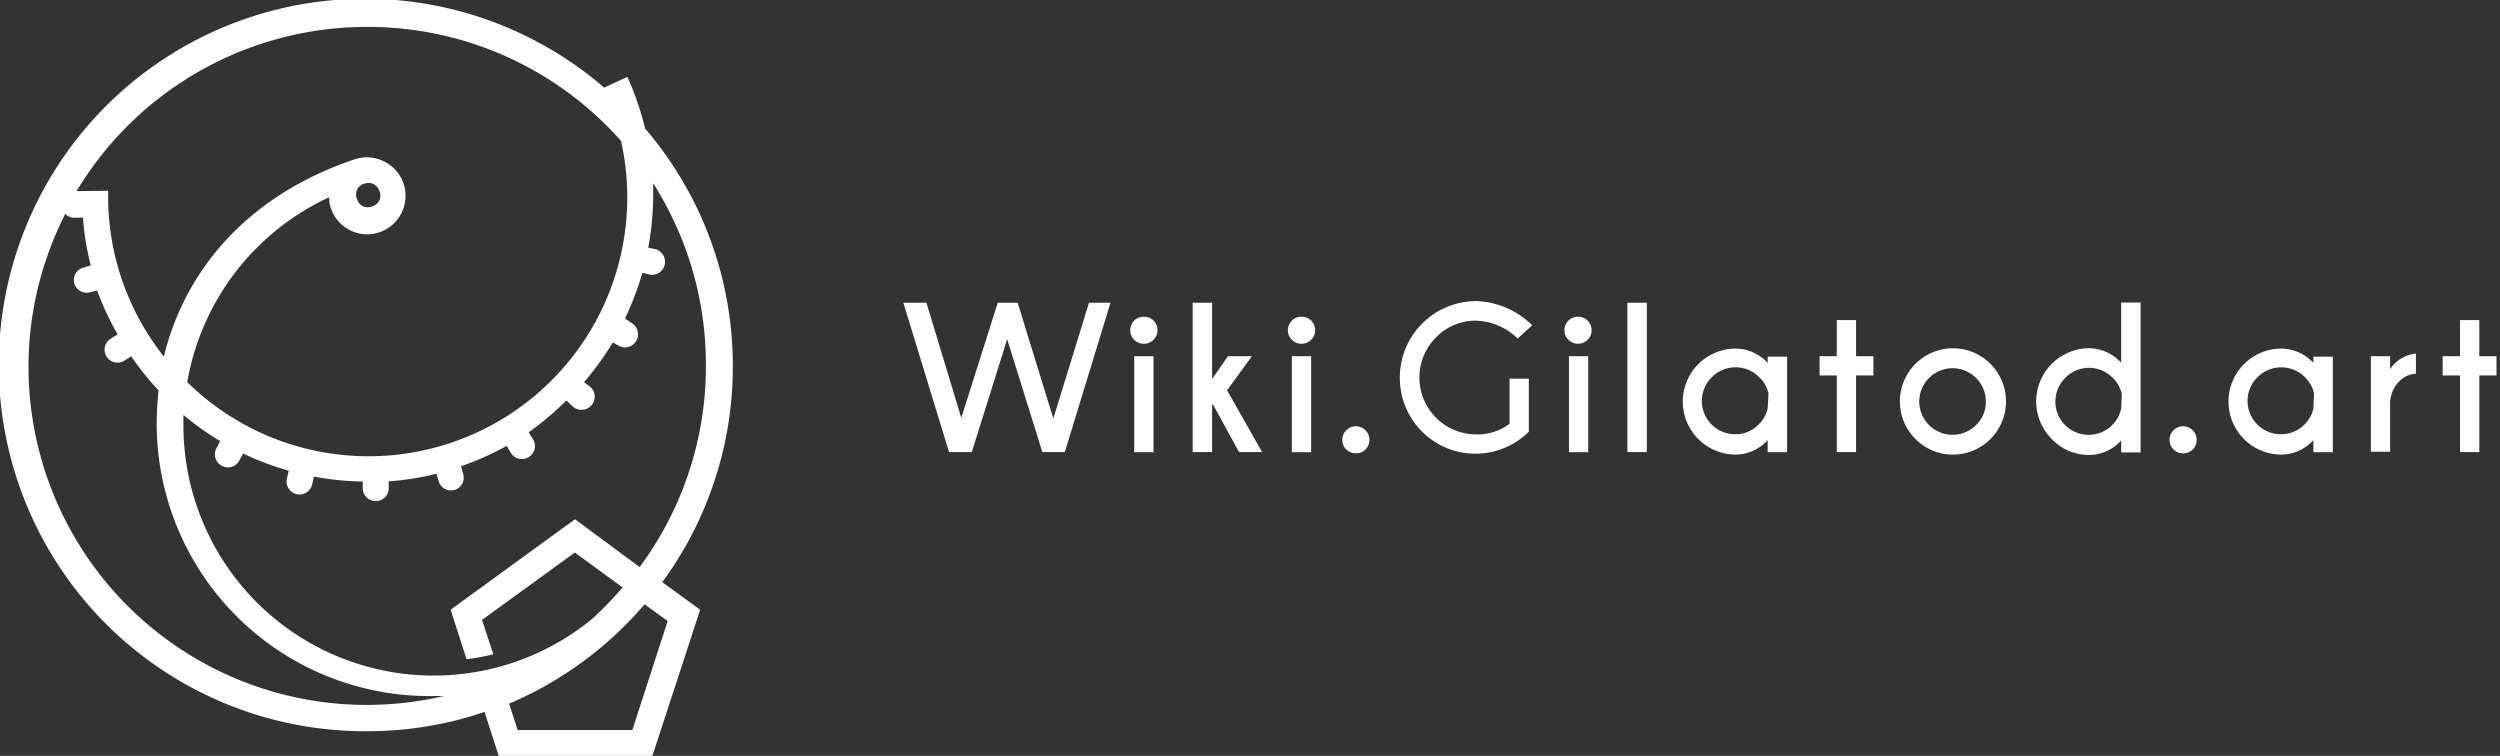 <svg xmlns="http://www.w3.org/2000/svg" viewBox="-.1 0 157 47.47"><rect x="-.1" y="0" width="157" height="47.47" fill="#333333" stroke="none"/><defs><style>.prefix__cls-1{fill:#fff}</style></defs><g id="prefix__图层_2" data-name="图层 2"><g id="prefix__最终"><path class="prefix__cls-1" d="M66.05 26.28l-2.22-7.2-.02-.07h-1.25l-2.29 7.23-2.17-7.16-.02-.07h-1.45l2.85 9.31.02.07h1.43l2.22-7.09 2.21 7.09h1.41l2.83-9.25.04-.13h-1.35l-2.24 7.27zM71.73 19.89a.85.85 0 00-.6.24.86.86 0 00-.25.61.82.82 0 00.25.6.86.86 0 001.21 0 .82.82 0 00.25-.6.86.86 0 00-.25-.61.85.85 0 00-.61-.24zM71.13 22.37h1.21v6.03h-1.21zM78.52 22.37h-1.5l-1 1.43v-4.79H74.8v9.38h1.22v-2.94l.05-.06 1.64 3h1.45l-2.2-3.88 1.56-2.14zM81.63 19.89a.81.81 0 00-.59.24.83.83 0 00-.26.61.79.79 0 00.26.6.82.82 0 00.59.25.86.86 0 00.61-.25.82.82 0 00.25-.6.86.86 0 00-.25-.61.85.85 0 00-.61-.24zM81.03 22.37h1.21v6.03h-1.21zM85.05 26.77a.82.82 0 00-.6.25.79.79 0 00-.25.6.82.82 0 00.25.61.87.87 0 001.2 0 .86.86 0 00.25-.61.85.85 0 00-.85-.85zM92.6 20.14a3.9 3.9 0 012.61 1.12l.91-.83a5.18 5.18 0 00-3.52-1.52 4.8 4.8 0 00-4.79 4.8 4.75 4.75 0 008.1 3.4v-3.33H94.7v2.83a3.3 3.3 0 01-2.1.67 3.57 3.57 0 01-2.52-6.09 3.44 3.44 0 012.52-1.05zM99 19.89a.85.85 0 00-.6.24.82.82 0 00-.25.61.79.79 0 00.25.6.85.85 0 001.2 0 .79.79 0 00.25-.6.82.82 0 00-.25-.61.85.85 0 00-.6-.24zM98.43 22.37h1.21v6.03h-1.21zM102.1 19.01h1.22v9.38h-1.22zM110.91 22.79a2.78 2.78 0 00-2-.9 3.33 3.33 0 100 6.66 2.75 2.75 0 002-.91v.76h1.22v-6h-1.22zm0 2.87a2 2 0 01-.57 1 2 2 0 01-1.47.61 2.09 2.09 0 01-1.48-3.57 2.09 2.09 0 013 0 1.94 1.94 0 01.57 1zM116.46 20.1h-1.21v2.27h-1.08v1.21h1.08v4.81h1.21v-4.81h1.09v-1.21h-1.09V20.1zM122.54 21.87a3.34 3.34 0 00-2.35 5.7 3.32 3.32 0 004.71 0 3.34 3.34 0 00-2.36-5.7zm1.46 4.82a2.09 2.09 0 11.61-1.48 2 2 0 01-.61 1.48zM133.11 22.78a2.76 2.76 0 00-2-.91 3.34 3.34 0 00-2.36 5.7 3.19 3.19 0 002.36 1 2.72 2.72 0 002-.91v.75h1.22V19h-1.22zm0 2.88a2.09 2.09 0 11-3.52-1.92 2.08 2.08 0 013 0 2 2 0 01.56 1zM137 26.77a.82.82 0 00-.6.25.79.79 0 00-.25.6.82.82 0 00.25.61.87.87 0 001.2 0 .86.86 0 00.25-.61.85.85 0 00-.85-.85zM145.18 22.79a2.78 2.78 0 00-2-.9 3.33 3.33 0 100 6.66 2.75 2.75 0 002-.91v.76h1.22v-6h-1.22zm0 2.87a2 2 0 01-.56 1 2.06 2.06 0 01-1.48.61 2.09 2.09 0 01-1.48-3.57 2.1 2.1 0 013 0 2 2 0 01.56 1zM150 23.18v-.81h-1.21v6H150V25.3a2 2 0 01.62-1.4 1.58 1.58 0 011-.43v-1.26a2.17 2.17 0 00-1.62.97zM155.6 22.37V20.1h-1.21v2.27h-1.09v1.21h1.09v4.81h1.21v-4.81h1.08v-1.21h-1.08zM45.92 23a22.84 22.84 0 00-5.51-14.93 18 18 0 00-1.11-3.24l-1.46.67A23 23 0 1023 45.92a22.85 22.85 0 007.33-1.21l.89 2.76h9.65l3-9.18-2.38-1.73A22.83 22.83 0 0045.92 23zm-1.69 0a21.14 21.14 0 01-4.16 12.61l-4.06-3-7.81 5.68 1 3.11a14.62 14.62 0 001.68-.31l-.71-2.16L36 34.7l3 2.19a22.52 22.52 0 01-1.94 2 15.71 15.71 0 01-25.64-12.24v-.59a17.87 17.87 0 002.31 1.64l-.24.45a.81.81 0 00.34 1.1.8.8 0 001.1-.33l.24-.44a17.54 17.54 0 002.86 1.08l-.11.49a.81.81 0 001.58.38l.12-.5a18 18 0 003.06.31v.5a.82.82 0 001.63 0v-.51a17.73 17.73 0 003-.48l.14.48a.82.82 0 001 .54.81.81 0 00.54-1l-.14-.49A17.66 17.66 0 0031.72 28l.26.44a.82.82 0 001.13.26.81.81 0 00.26-1.12l-.27-.43a19.18 19.18 0 002.37-2l.37.35A.81.81 0 0037 24.32l-.42-.32a18.32 18.32 0 001.8-2.49l.45.24a.82.82 0 00.77-1.44l-.45-.31a18.28 18.28 0 001.09-2.87l.48.12a.82.82 0 00.38-1.59l-.49-.11a18 18 0 00.31-3.31v-.73A21.18 21.18 0 0144.23 23zM23 1.69a21.22 21.22 0 0115.9 7.16A16.25 16.25 0 0111.66 24a15.73 15.73 0 018.91-11.61 2.07 2.07 0 00.11.69 2.4 2.4 0 001.21 1.38 2.36 2.36 0 001.83.13 2.42 2.42 0 001.39-1.21A2.4 2.4 0 0024 10.13a2.41 2.41 0 00-1.81-.13c-6.44 2.15-10.6 6.68-12 12.39a16.19 16.19 0 01-3.5-10.11v-.3L5 12h-.29A21.27 21.27 0 0123 1.69zm-.25 9.86a.75.75 0 01.59 0 .76.76 0 01.39.45.73.73 0 010 .58.75.75 0 01-.45.38.77.77 0 01-.58 0 .77.77 0 01-.38-.45.79.79 0 010-.59.74.74 0 01.39-.37zM1.69 23A21.18 21.18 0 014 13.43a.76.76 0 00.6.24h.51a17 17 0 00.49 3l-.49.14a.82.82 0 00-.54 1 .81.81 0 001 .54l.43-.11A17.26 17.26 0 007.29 21l-.44.27a.81.81 0 10.86 1.38l.43-.27a18.73 18.73 0 001.72 2.14 20.41 20.41 0 00-.12 2.09 17.12 17.12 0 0017.41 17.1h.62A21.24 21.24 0 011.69 23zm40.14 16l-2.22 6.85h-7.2l-.54-1.66a23.06 23.06 0 008.51-6.24z"/></g></g></svg>